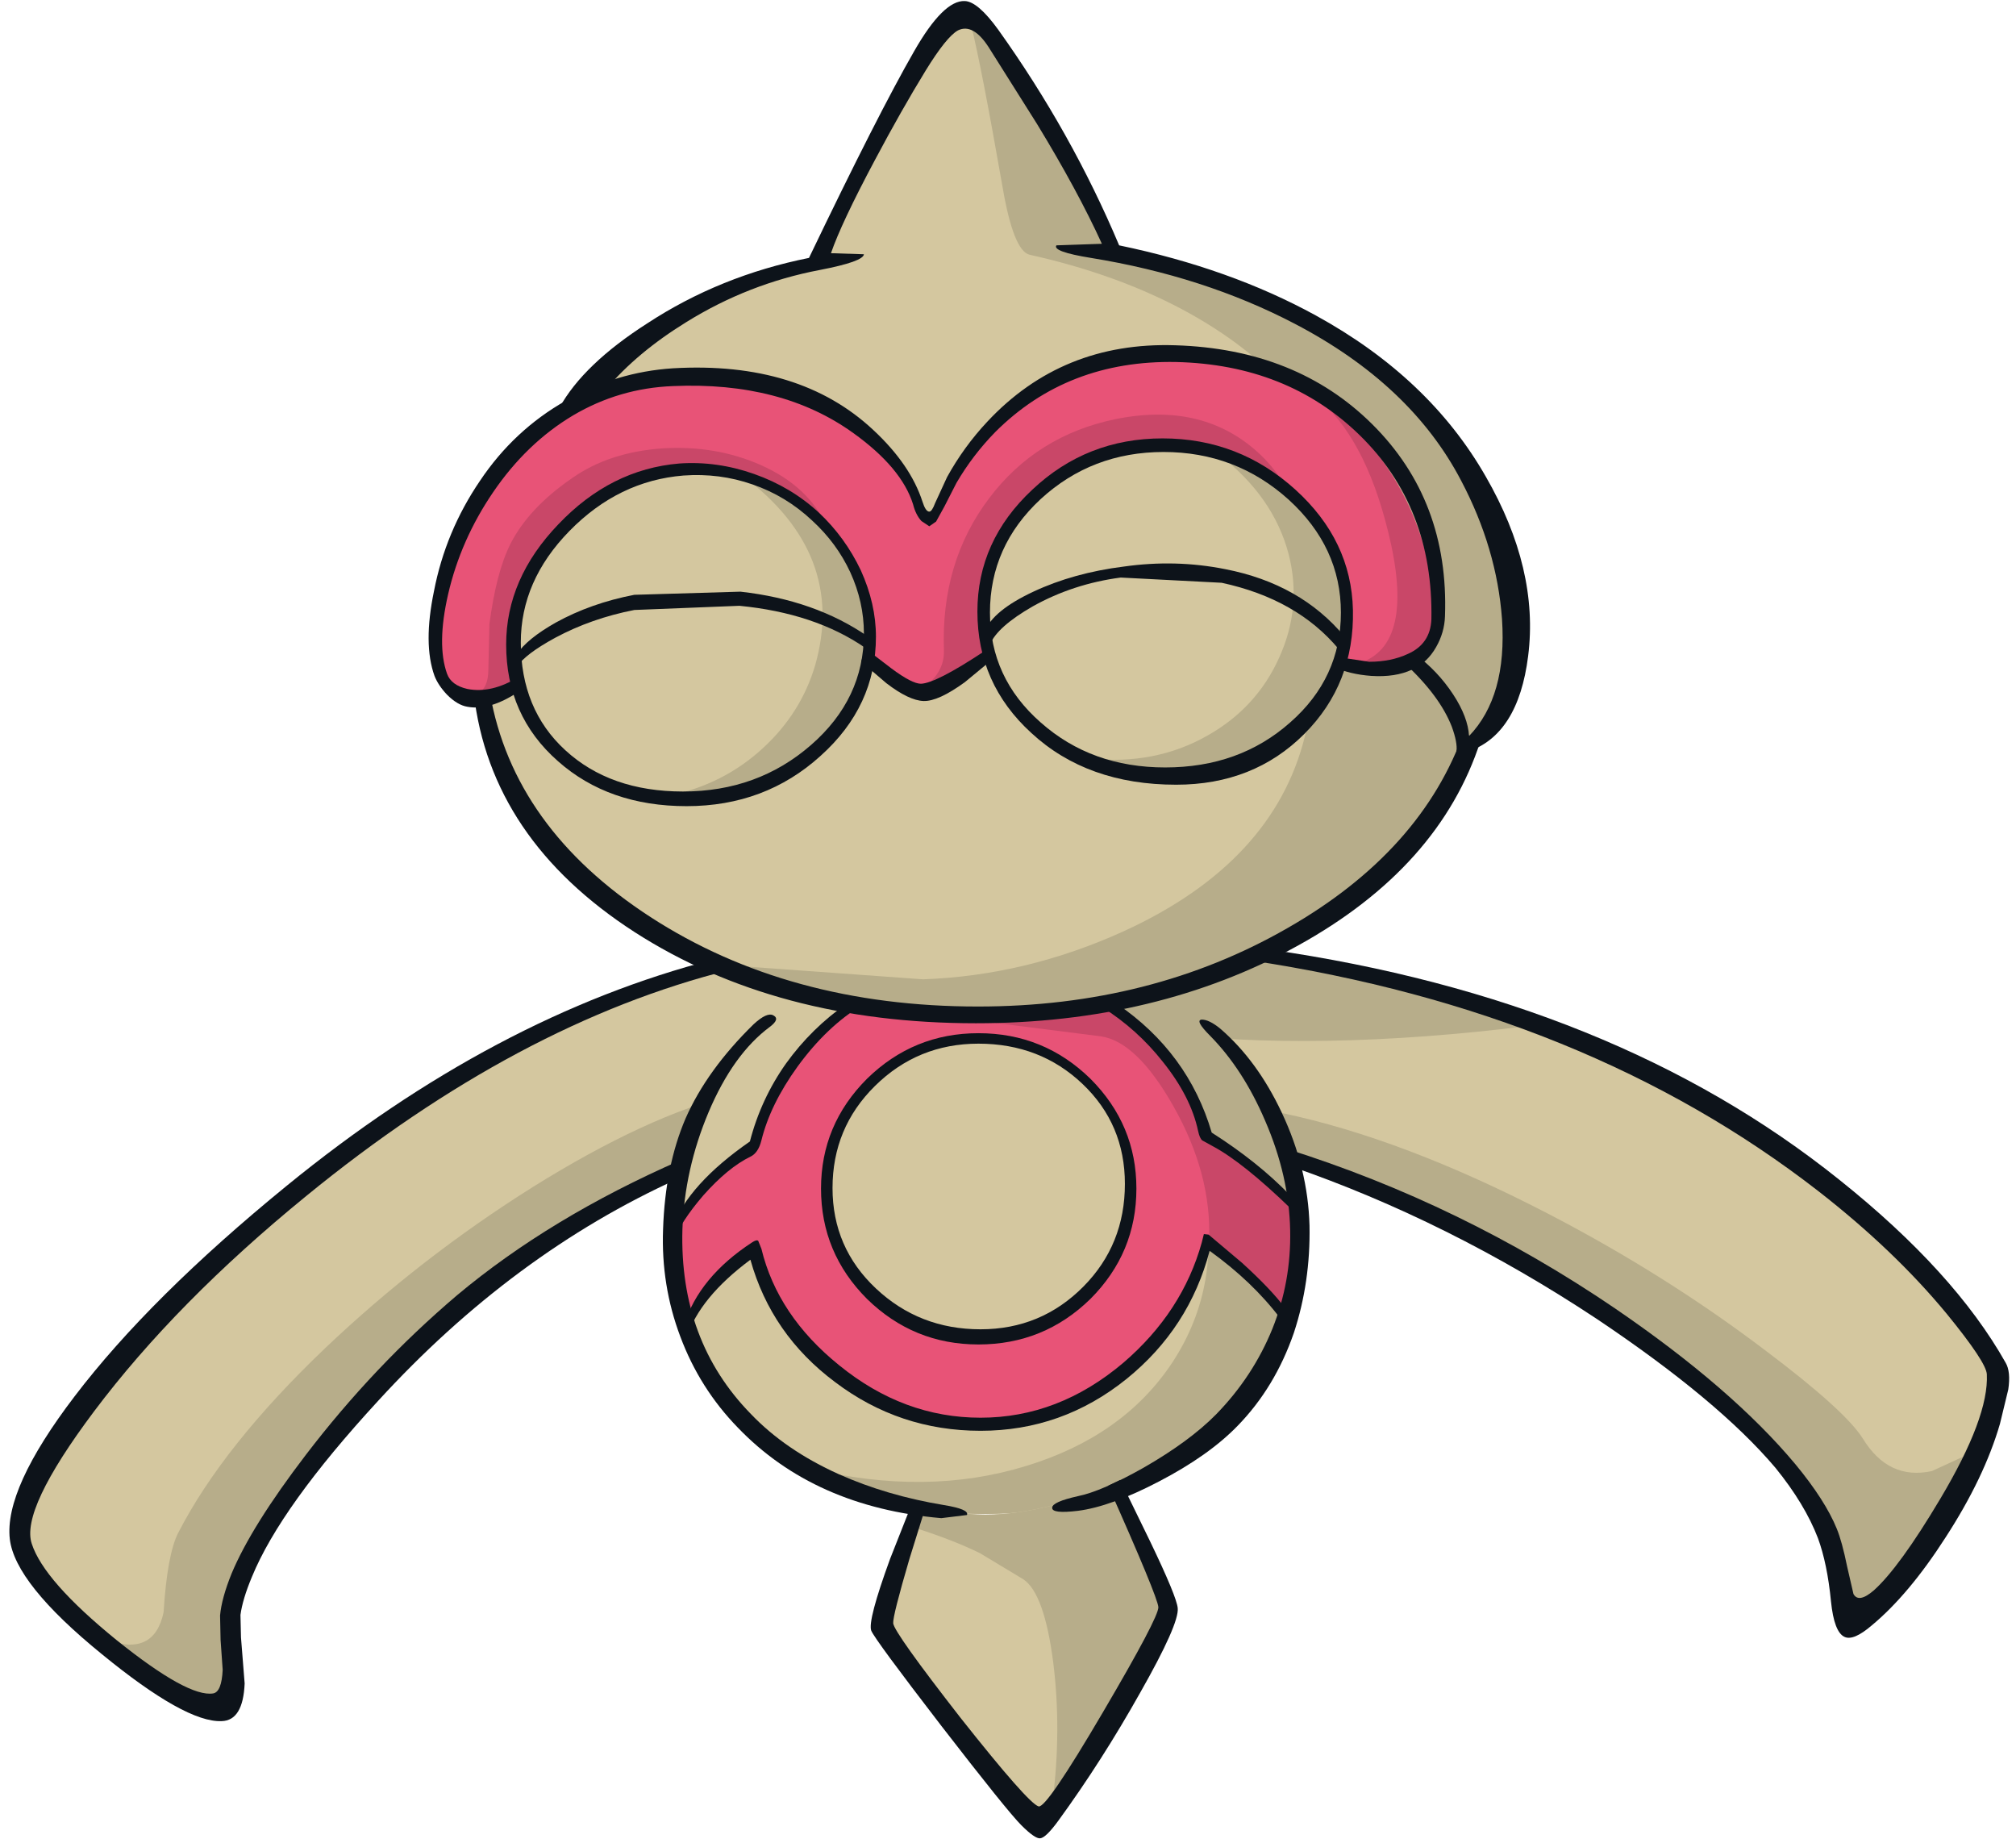 <?xml version='1.0' encoding='utf-8'?>
<svg xmlns="http://www.w3.org/2000/svg" version="1.1" width="193px" height="176px" viewBox="-0.85 -0.1 192.55 175.75"><g><path fill="#d4c79f" d="M164.95 107.75 Q175.0 114.1 182.5 122.05 187.25 127.1 189.55 130.95 191.7 134.5 185.55 143.9 180.0 152.4 177.0 153.9 176.05 154.4 175.75 153.6 L175.25 150.95 Q174.25 145.2 170.15 140.25 161.45 129.75 141.15 118.95 115.75 105.45 93.3 105.45 66.6 105.45 43.75 124.65 35.65 131.45 29.3 139.7 24.3 146.2 22.55 150.35 21.15 153.7 21.4 156.0 21.7 158.75 21.1 160.75 19.95 164.65 12.95 159.6 L2.4 150.35 Q-0.85 147.3 5.7 137.15 12.95 125.95 27.9 113.7 45.35 99.45 62.65 93.75 75.6 89.5 91.85 89.25 134.95 88.7 164.95 107.75"/><path fill="#b7ad8a" d="M91.85 89.25 Q121.55 88.9 145.25 97.95 124.8 100.5 109.25 98.55 94.7 96.75 78.6 90.15 L91.85 89.25"/><path fill="#b7ad8a" d="M177.15 137.4 Q179.6 141.4 183.75 140.5 L188.75 138.2 Q186.7 142.85 182.5 148.2 178.7 153.1 177.0 153.9 176.05 154.4 175.75 153.6 L175.25 150.95 Q174.25 145.2 170.15 140.25 162.55 131.05 144.7 120.9 122.65 108.35 102.0 105.95 120.75 101.8 148.95 116.9 159.1 122.35 167.8 128.95 175.45 134.7 177.15 137.4"/><path fill="#b7ad8a" d="M50.0 113.35 Q60.9 106.55 69.15 104.5 78.1 102.25 81.0 106.55 58.85 110.5 40.15 127.85 33.45 134.05 28.25 141.1 24.05 146.75 22.55 150.35 21.15 153.7 21.4 156.0 21.7 158.75 21.1 160.75 19.7 165.5 9.3 156.65 13.8 158.25 14.7 154.0 15.05 148.45 16.1 146.4 20.4 138.05 30.15 128.75 39.25 120.1 50.0 113.35"/><path fill="#d4c79f" d="M115.2 98.4 Q118.85 103.2 120.65 107.1 122.95 112.2 123.05 117.5 123.3 128.9 114.4 136.85 105.65 144.6 93.15 144.6 80.55 144.6 71.9 136.95 63.0 129.1 63.4 117.5 63.6 111.15 65.45 106.75 67.5 101.9 72.2 97.6 76.95 93.2 94.55 93.7 111.95 94.2 115.2 98.4"/><path fill="#b7ad8a" d="M101.7 92.2 Q108.3 91.25 112.15 94.45 114.15 96.1 115.2 98.4 118.85 103.2 120.65 107.1 122.95 112.2 123.05 117.5 123.3 128.9 114.4 136.85 105.65 144.6 93.15 144.6 83.9 144.6 76.5 140.25 87.65 142.95 97.2 140.0 106.5 137.15 111.15 130.1 116.0 122.7 114.05 113.25 111.85 102.8 101.7 92.2"/><path fill="#e85377" d="M106.3 96.85 Q112.15 101.25 114.1 108.25 114.85 109.05 118.75 111.6 122.5 114.3 123.1 116.6 124.15 120.4 123.25 123.55 L122.25 125.75 118.45 121.85 Q114.5 118.05 114.45 118.45 112.85 126.0 106.85 130.9 100.7 135.85 92.8 135.85 85.0 135.85 78.95 131.05 73.0 126.3 71.25 119.0 L67.95 122.4 64.7 125.75 Q64.05 123.9 63.85 121.6 63.55 118.7 64.15 116.4 64.7 114.2 67.75 111.8 70.25 109.85 71.15 109.7 72.7 102.2 78.75 97.25 84.85 92.3 92.8 92.3 100.35 92.3 106.3 96.85 M107.2 113.5 Q107.2 107.55 102.9 103.35 98.65 99.15 92.6 99.15 86.55 99.15 82.3 103.35 78.05 107.55 78.05 113.5 78.05 119.45 82.3 123.7 86.55 127.9 92.6 127.9 98.65 127.9 102.9 123.7 107.2 119.45 107.2 113.5"/><path fill="#c94768" d="M104.3 98.95 L87.35 96.8 Q81.25 95.95 82.55 95.2 92.9 89.0 103.15 94.85 111.95 99.85 114.3 108.25 L118.95 111.6 Q122.7 114.3 123.3 116.6 124.35 120.4 123.45 123.55 L122.45 125.75 118.65 121.85 Q114.7 118.05 114.65 118.45 114.9 112.1 111.25 105.65 107.75 99.45 104.3 98.95"/><path fill="#d4c79f" d="M87.0 143.4 Q91.9 145.65 99.2 143.9 102.85 143.0 105.55 141.65 L107.95 147.0 Q110.35 152.6 110.45 153.7 110.6 154.95 104.9 164.15 99.2 173.3 98.4 173.3 97.65 173.3 90.9 165.15 84.25 157.05 83.7 155.65 83.35 154.75 85.35 149.55 87.3 144.3 87.0 143.4"/><path fill="#b7ad8a" d="M105.55 141.65 L107.95 147.0 Q110.35 152.6 110.45 153.7 110.55 154.75 106.35 161.85 102.3 168.6 99.7 171.95 100.55 165.2 99.75 158.8 98.9 152.2 96.9 150.85 L92.75 148.35 Q90.2 147.1 86.6 145.95 87.25 144.0 87.0 143.4 91.9 145.65 99.2 143.9 102.85 143.0 105.55 141.65"/><path fill="#d4c79f" d="M126.95 86.3 Q112.7 96.75 92.55 96.75 72.4 96.75 58.6 86.55 44.85 76.35 44.85 61.5 44.85 46.7 59.1 36.3 73.3 25.95 93.5 25.95 113.7 25.95 127.45 36.05 141.2 46.15 141.2 60.95 141.2 75.8 126.95 86.3"/><path fill="#b7ad8a" d="M87.3 93.5 Q97.15 93.15 106.5 88.9 120.8 82.35 123.8 70.3 127.45 55.6 115.7 29.8 127.4 34.2 134.2 42.35 141.2 50.75 141.2 60.95 141.2 75.8 126.95 86.3 112.7 96.75 92.55 96.75 79.65 96.75 68.55 92.15 L87.3 93.5"/><path fill="#d4c79f" d="M139.35 45.55 Q143.55 55.15 143.3 62.7 143.1 69.9 139.15 71.1 138.1 67.75 136.7 65.7 134.1 62.0 128.65 60.45 120.85 58.2 87.25 53.2 51.8 47.85 47.65 49.05 56.2 28.75 76.85 25.45 80.8 17.2 84.9 10.15 89.9 1.45 91.2 1.8 95.3 2.95 105.75 24.4 114.3 25.35 123.75 30.45 135.45 36.75 139.35 45.55"/><path fill="#b7ad8a" d="M123.75 30.45 Q135.45 36.75 139.35 45.55 143.55 55.15 143.3 62.7 143.1 69.9 139.15 71.1 138.15 68.0 136.95 66.1 134.8 62.65 130.3 60.95 130.3 58.1 129.4 54.25 L127.65 47.65 Q124.85 36.25 111.95 29.4 105.6 26.05 97.5 24.25 95.95 23.9 94.9 17.75 92.85 6.05 91.85 2.1 96.15 4.75 105.75 24.4 114.3 25.35 123.75 30.45"/><path fill="#e85377" d="M111.5 34.0 Q122.35 34.25 129.2 41.5 135.65 48.35 136.35 59.05 136.6 62.55 131.9 63.45 127.55 64.25 126.05 62.7 124.85 61.5 110.95 61.0 L94.9 61.65 90.4 64.35 Q87.85 65.85 87.2 65.85 L83.1 63.3 Q79.05 60.6 76.85 60.1 L63.1 60.6 Q52.1 61.85 50.8 63.4 48.8 65.8 45.5 66.25 42.15 66.65 41.35 64.45 40.4 61.75 41.3 57.2 42.25 52.45 44.95 48.0 51.7 36.75 63.4 36.3 74.45 35.85 81.6 41.15 86.15 44.55 87.2 47.85 87.55 49.15 88.25 49.2 88.9 49.2 89.3 48.0 90.55 44.15 94.55 40.3 101.3 33.8 111.5 34.0"/><path fill="#c94768" d="M53.75 45.6 Q57.3 43.1 62.45 42.75 67.5 42.45 71.8 44.35 76.4 46.4 78.1 50.25 80.1 54.65 77.8 60.4 L76.85 60.1 63.1 60.6 Q52.1 61.85 50.8 63.4 49.65 64.75 47.9 65.55 46.15 66.3 44.5 66.3 45.75 65.85 45.75 63.85 L45.85 59.55 Q46.5 54.6 47.85 51.9 49.6 48.45 53.75 45.6"/><path fill="#c94768" d="M105.75 39.95 Q114.2 38.25 119.6 43.4 125.7 49.3 123.9 61.5 L107.2 60.75 Q96.45 60.75 94.9 61.65 L90.55 64.25 Q88.1 65.75 87.35 65.85 L88.4 64.65 Q89.35 63.5 89.3 62.05 89.0 53.65 93.6 47.55 98.15 41.5 105.75 39.95"/><path fill="#c94768" d="M125.3 38.2 Q130.2 41.5 133.1 47.0 135.95 52.4 136.35 59.05 136.55 61.75 133.55 62.95 131.1 63.95 128.15 63.5 134.3 62.4 132.05 51.95 129.95 42.35 125.3 38.2"/><path fill="#d4c79f" d="M76.9 49.15 Q82.1 53.85 82.1 60.45 82.1 66.9 76.9 71.45 71.7 76.0 64.35 76.0 57.1 76.0 52.7 71.9 48.35 67.8 48.35 61.3 48.35 55.4 53.0 50.45 57.75 45.35 64.35 44.85 71.55 44.3 76.9 49.15"/><path fill="#b7ad8a" d="M76.9 71.45 Q71.7 76.0 64.35 76.0 L63.0 75.95 Q68.2 74.9 72.0 71.4 75.65 68.05 77.0 63.45 80.0 52.85 70.1 45.4 75.35 46.85 78.75 51.1 82.1 55.3 82.1 60.45 82.1 66.9 76.9 71.45"/><path fill="#d4c79f" d="M110.3 42.6 Q117.45 42.6 122.6 47.3 127.75 51.95 127.75 58.45 127.75 64.9 122.7 69.35 117.65 73.75 110.45 73.75 103.3 73.75 98.25 69.35 93.2 64.9 93.2 58.45 93.2 51.95 98.15 47.3 103.2 42.6 110.3 42.6"/><path fill="#b7ad8a" d="M110.45 73.75 Q106.75 73.75 103.25 72.4 109.5 73.05 114.5 70.2 119.2 67.55 121.35 62.75 123.55 57.9 122.25 52.85 120.8 47.35 115.6 43.35 120.95 44.95 124.3 49.05 127.75 53.25 127.75 58.45 127.75 64.9 122.7 69.35 117.65 73.75 110.45 73.75"/><path fill="#0d131a" d="M67.3 91.6 L68.85 92.6 Q48.6 97.65 28.35 114.2 15.9 124.35 8.05 134.8 1.0 144.2 2.1 147.45 3.25 151.0 10.2 156.65 17.05 162.15 19.45 161.75 20.25 161.6 20.35 159.5 L20.15 156.65 20.1 154.3 Q20.25 152.65 21.2 150.3 23.1 145.75 28.3 138.95 34.8 130.45 42.75 123.7 51.65 116.25 64.1 110.8 L63.9 112.55 Q48.1 119.7 35.2 133.8 25.9 143.9 23.15 150.6 22.25 152.75 22.05 154.25 L22.1 156.4 22.45 160.8 Q22.3 164.35 20.25 164.4 16.8 164.55 8.8 158.0 0.5 151.25 0.0 147.0 -0.55 142.2 6.2 133.35 13.4 123.9 26.45 113.25 46.35 97.0 67.3 91.6"/><path fill="#0d131a" d="M170.7 139.85 Q173.55 143.3 174.65 146.0 175.15 147.2 175.65 149.65 L176.25 152.25 Q176.75 153.15 178.2 151.9 180.65 149.7 184.55 143.15 189.2 135.35 189.0 131.25 188.95 130.1 185.15 125.45 180.15 119.4 172.9 113.75 150.75 96.55 118.65 91.7 L120.4 90.65 Q153.4 95.4 174.95 112.7 185.9 121.45 190.8 130.15 191.3 131.0 191.05 132.7 L190.25 136.0 Q188.75 141.15 185.05 146.85 181.55 152.3 178.0 155.25 176.25 156.75 175.4 156.35 174.4 155.9 174.1 152.95 173.75 149.35 172.85 146.9 171.6 143.65 168.8 140.2 163.35 133.75 151.7 125.95 137.5 116.55 122.4 111.35 L122.05 109.7 Q138.75 114.95 153.45 124.95 164.65 132.6 170.7 139.85"/><path fill="#0d131a" d="M114.75 98.9 Q113.25 97.4 113.95 97.35 114.65 97.35 115.7 98.2 119.25 101.25 121.6 106.25 124.1 111.55 124.25 117.05 124.35 122.45 122.75 127.3 120.95 132.5 117.4 136.15 114.65 139.0 109.85 141.5 105.25 143.9 102.1 144.3 99.6 144.6 99.65 144.0 99.65 143.45 102.1 142.9 104.35 142.45 108.35 140.2 112.8 137.65 115.35 135.05 118.85 131.45 120.7 126.9 122.5 122.4 122.4 117.5 122.3 112.3 120.0 107.0 117.9 102.1 114.75 98.9"/><path fill="#0d131a" d="M71.1 97.8 Q72.4 96.6 73.0 96.95 73.65 97.3 72.65 98.05 69.15 100.65 66.8 106.2 64.5 111.65 64.3 117.4 64.0 128.05 70.85 135.05 74.15 138.5 79.25 140.8 83.85 142.85 89.3 143.75 91.75 144.15 91.5 144.7 L89.05 145.0 Q76.9 143.95 69.6 136.35 65.95 132.6 64.1 127.65 62.25 122.75 62.45 117.4 62.65 111.35 64.6 106.8 66.65 102.15 71.1 97.8"/><path fill="#0d131a" d="M78.9 132.0 Q72.8 127.45 70.8 120.3 65.95 123.9 64.7 127.75 L64.45 126.55 Q65.9 121.95 70.95 118.65 71.4 118.35 71.55 118.5 L71.85 119.25 Q73.4 125.65 79.3 130.4 85.45 135.4 92.8 135.4 100.25 135.4 106.45 130.15 112.1 125.3 113.95 118.65 L114.15 117.85 114.6 117.9 117.8 120.6 Q120.55 123.1 121.9 124.9 L121.45 125.9 Q118.8 122.4 114.7 119.45 112.75 126.85 106.75 131.7 100.6 136.65 92.8 136.65 85.05 136.65 78.9 132.0"/><path fill="#0d131a" d="M70.8 110.45 Q68.65 111.5 66.3 114.15 64.15 116.65 63.4 118.6 L63.3 117.25 Q64.9 113.05 70.75 109.0 71.8 104.95 74.2 101.55 76.65 98.15 80.05 95.8 L81.5 95.95 Q78.1 98.0 75.3 101.85 72.7 105.45 71.85 108.9 71.55 110.1 70.8 110.45"/><path fill="#0d131a" d="M104.4 96.15 L105.85 95.85 Q112.65 100.5 114.9 108.15 119.3 110.95 122.35 114.1 L122.5 115.45 Q117.9 111.0 115.0 109.45 L114.0 108.9 Q113.75 108.7 113.6 108.0 112.9 104.7 110.2 101.35 107.75 98.25 104.4 96.15"/><path fill="#0d131a" d="M106.6 113.05 Q106.6 107.35 102.55 103.5 98.5 99.65 92.6 99.65 86.8 99.65 82.7 103.7 78.65 107.7 78.65 113.45 78.65 119.15 82.8 123.05 86.95 126.95 92.8 126.95 98.6 126.95 102.65 122.85 106.6 118.85 106.6 113.05 M103.3 103.0 Q107.7 107.4 107.7 113.5 107.7 119.65 103.3 124.05 98.85 128.4 92.6 128.4 86.4 128.4 81.95 124.05 77.55 119.65 77.55 113.5 77.55 107.4 81.95 103.0 86.4 98.65 92.6 98.65 98.85 98.65 103.3 103.0"/><path fill="#0d131a" d="M105.0 141.9 L106.15 141.35 109.0 147.2 Q111.55 152.5 111.65 153.6 111.8 155.1 108.05 161.7 104.4 168.2 100.25 173.9 99.05 175.55 98.5 175.6 98.0 175.65 96.7 174.35 95.35 173.0 89.05 164.85 82.7 156.6 82.35 155.75 82.0 154.8 84.15 148.9 L86.4 143.2 87.65 143.6 86.0 148.9 Q84.4 154.35 84.45 155.05 84.55 155.95 90.9 164.1 97.35 172.25 98.35 172.55 99.1 172.75 104.5 163.55 109.85 154.45 109.8 153.5 109.7 152.45 105.0 141.9"/><path fill="#0d131a" d="M139.05 69.75 Q139.65 70.55 140.6 70.7 136.7 82.8 123.1 90.3 109.65 97.7 92.35 97.7 73.3 97.7 59.75 89.0 45.95 80.1 44.35 66.15 L45.9 66.15 Q48.15 79.05 61.25 87.55 74.45 96.1 92.55 96.1 109.1 96.1 122.15 88.6 135.0 81.25 139.05 69.75"/><path fill="#0d131a" d="M138.75 45.85 Q133.95 36.65 122.85 30.85 114.15 26.3 103.35 24.55 99.65 23.95 100.05 23.35 L104.4 23.2 Q102.1 18.15 98.2 11.75 L93.6 4.45 Q92.1 2.1 90.65 2.8 89.55 3.4 87.55 6.65 85.25 10.4 82.7 15.2 79.5 21.2 78.5 24.1 L81.65 24.2 Q81.6 24.9 77.45 25.7 70.6 27.0 64.65 30.7 59.95 33.6 57.0 37.1 56.4 37.15 54.75 37.95 L52.55 38.85 Q54.85 34.7 60.95 30.8 67.9 26.25 76.4 24.55 83.0 10.8 86.45 4.8 89.25 -0.1 91.3 0.0 92.55 0.05 94.5 2.75 101.5 12.55 106.05 23.35 116.65 25.55 124.85 30.05 135.7 36.0 141.1 45.45 146.2 54.3 145.15 62.6 144.2 70.15 139.35 71.75 L138.3 71.7 Q138.4 70.85 137.85 69.35 136.7 66.4 133.35 63.3 L134.25 62.35 Q136.5 64.0 138.0 66.3 139.4 68.45 139.5 70.25 143.15 66.45 142.65 59.05 142.15 52.3 138.75 45.85"/><path fill="#0d131a" d="M88.45 48.0 L89.6 45.5 Q91.2 42.6 93.45 40.2 100.6 32.55 111.4 32.9 123.0 33.25 130.25 40.45 137.6 47.75 137.2 58.8 137.15 60.35 136.35 61.75 135.5 63.25 134.05 63.9 132.45 64.65 130.15 64.5 128.1 64.35 126.6 63.65 L126.95 62.7 129.95 63.15 Q132.05 63.15 133.65 62.4 135.8 61.45 135.9 59.1 136.1 48.35 129.0 41.45 122.1 34.75 111.5 34.5 101.1 34.3 94.2 41.2 92.05 43.4 90.5 46.05 L89.35 48.3 88.55 49.75 87.9 50.2 87.15 49.7 Q86.6 49.1 86.35 48.1 85.25 44.6 80.65 41.3 73.8 36.35 63.4 36.8 58.25 37.0 53.85 39.6 49.4 42.25 46.2 46.95 43.1 51.5 41.9 56.7 40.8 61.5 41.8 64.3 42.2 65.4 43.75 65.75 46.05 66.2 48.65 64.6 L48.65 66.0 Q45.9 67.85 43.75 67.45 42.8 67.3 41.8 66.3 40.95 65.4 40.6 64.5 39.5 61.45 40.55 56.4 41.65 50.7 44.95 45.85 48.2 41.0 53.15 38.2 57.95 35.45 63.4 35.1 75.5 34.4 82.55 41.0 86.1 44.3 87.25 47.85 87.55 48.8 87.9 48.8 88.15 48.8 88.45 48.0"/><path fill="#0d131a" d="M87.35 66.9 Q85.95 66.85 83.8 65.2 L81.4 63.15 81.75 61.85 84.3 63.8 Q86.25 65.25 87.1 65.25 88.55 65.2 93.15 62.15 L93.6 63.2 91.3 65.1 Q88.75 66.95 87.35 66.9"/><path fill="#0d131a" d="M71.0 46.2 Q67.85 45.1 64.4 45.35 58.2 45.85 53.5 50.65 48.85 55.4 48.85 61.3 48.85 67.7 53.1 71.6 57.4 75.55 64.35 75.55 71.5 75.55 76.6 71.1 81.65 66.7 81.65 60.45 81.65 57.45 80.35 54.6 79.05 51.8 76.7 49.65 74.2 47.3 71.0 46.2 M81.35 54.4 Q82.8 57.6 82.8 60.75 82.8 67.4 77.5 72.15 72.2 76.95 64.7 76.95 57.25 76.95 52.4 72.65 47.45 68.3 47.45 61.5 47.45 55.2 52.45 50.0 57.45 44.75 64.0 44.2 67.6 43.95 71.15 45.2 74.7 46.45 77.35 48.9 79.85 51.25 81.35 54.4"/><path fill="#0d131a" d="M82.05 60.75 L81.75 61.8 Q76.95 58.5 69.75 57.8 L59.7 58.2 Q55.6 59.0 52.15 60.85 49.3 62.4 48.5 63.6 L48.45 62.45 Q49.45 60.95 52.2 59.4 55.55 57.55 59.7 56.75 L69.85 56.45 Q77.0 57.25 82.05 60.75"/><path fill="#0d131a" d="M110.3 43.1 Q103.45 43.1 98.55 47.6 93.7 52.1 93.7 58.45 93.7 64.7 98.55 68.95 103.4 73.25 110.45 73.25 117.55 73.25 122.4 68.95 127.25 64.7 127.25 58.45 127.25 52.2 122.25 47.65 117.2 43.1 110.3 43.1 M97.75 46.7 Q102.95 41.8 110.2 41.8 117.5 41.8 122.9 46.7 128.25 51.55 128.4 58.2 128.55 65.25 123.75 70.05 118.9 74.9 111.5 74.9 103.0 74.9 97.65 69.95 92.5 65.25 92.5 58.35 92.5 51.6 97.75 46.7"/><path fill="#0d131a" d="M106.5 54.05 Q111.45 53.35 116.2 54.3 123.4 55.7 127.6 60.75 L127.05 61.95 Q123.05 57.15 115.85 55.6 L106.2 55.1 Q101.65 55.7 97.8 57.85 94.4 59.8 93.7 61.5 L93.2 60.25 Q94.0 58.25 97.85 56.45 101.7 54.65 106.5 54.05"/></g></svg>